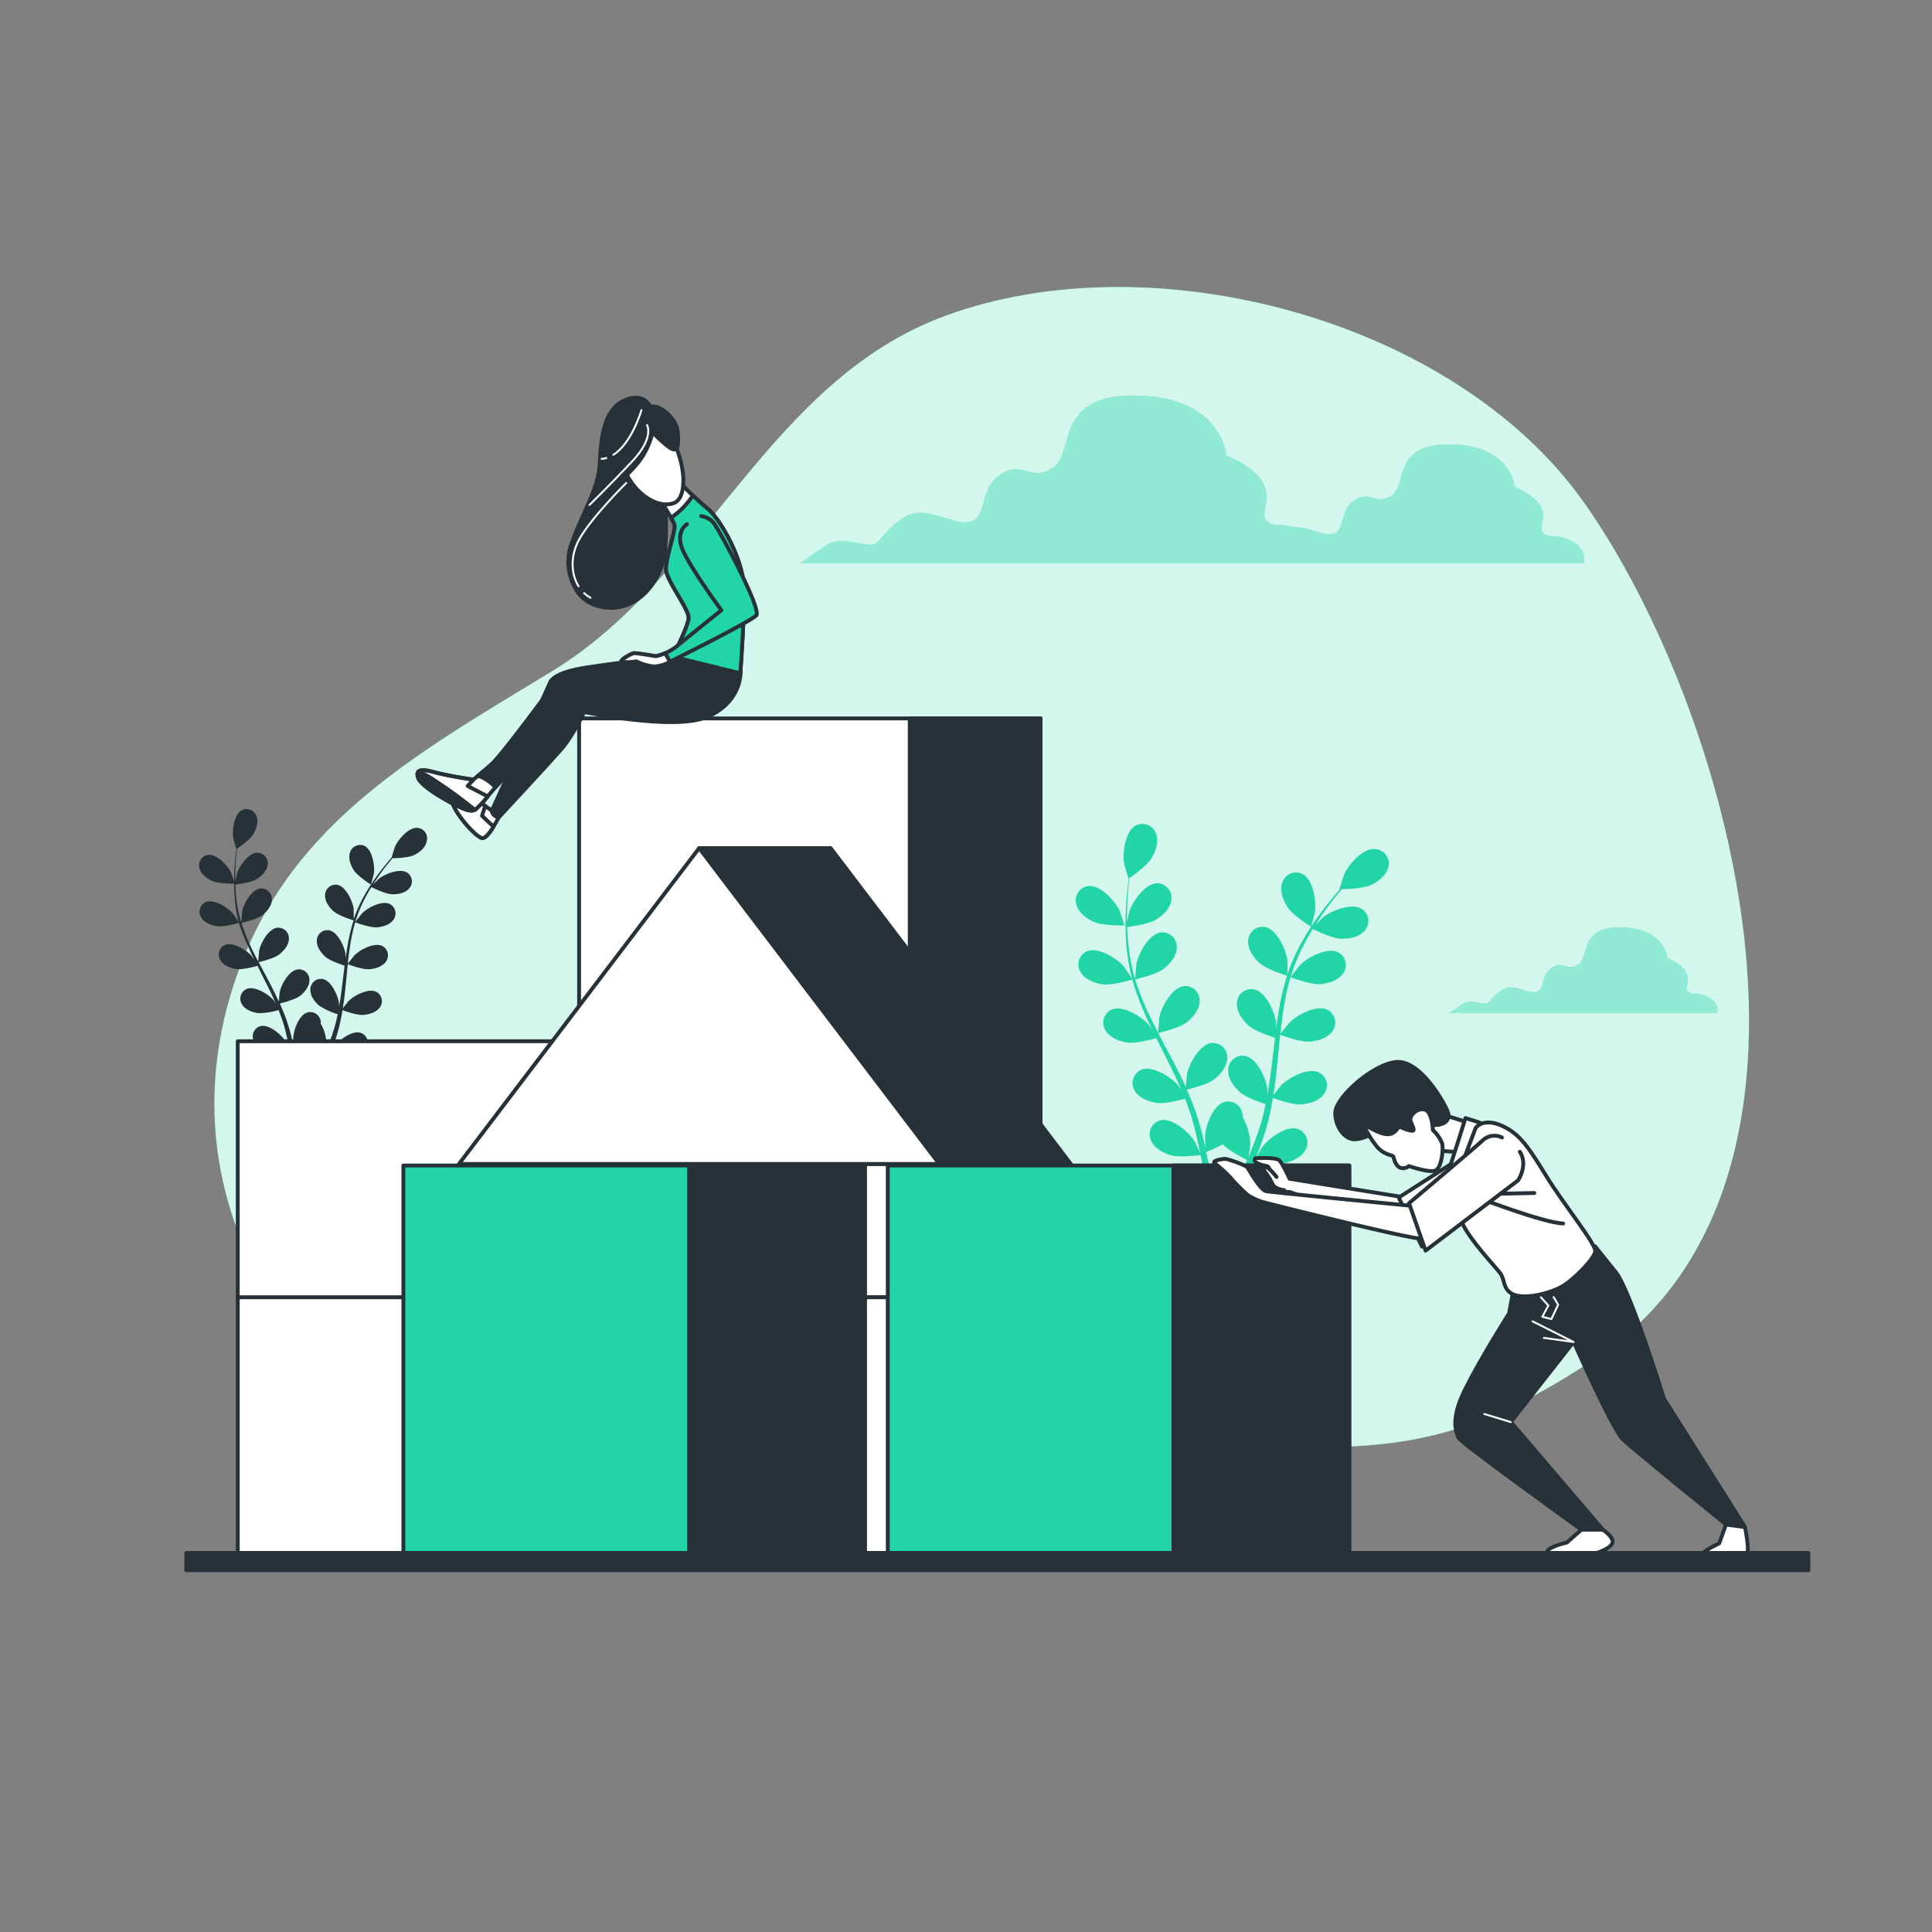 <svg xmlns="http://www.w3.org/2000/svg" viewBox="0 0 500 500"><rect x="0" y="0" width="500" height="500" fill="#808080" stroke="none"/><g id="freepik--background-simple--inject-32"><path d="M445,208.67c-8-30.65-21.31-59.24-35.23-78.85C376.27,82.7,298.46,62,244.72,81.71c-45.8,16.82-61.84,67.67-101.85,92-36.81,22.41-70.21,40.67-83.08,83.38-27.2,90.23,80.34,162.16,160.7,139.28,25.36-7.23,46.8-22.42,73.85-22.52,54.88-.19,74.22,7.34,118.61-22.31C456.7,322.36,459,262.35,445,208.67Z" style="fill:#22D5A7"></path><path d="M445,208.67c-8-30.65-21.31-59.24-35.23-78.85C376.27,82.7,298.46,62,244.72,81.71c-45.8,16.82-61.84,67.67-101.85,92-36.81,22.41-70.21,40.67-83.08,83.38-27.2,90.23,80.34,162.16,160.7,139.28,25.36-7.23,46.8-22.42,73.85-22.52,54.88-.19,74.22,7.34,118.61-22.31C456.7,322.36,459,262.35,445,208.67Z" style="fill:#fff;opacity:0.8"></path></g><g id="freepik--Clouds--inject-32"><path d="M442.19,258.09c-3-1.64-4.39-.27-5.48-1.64s3-4.93-5.21-8.5c0,0-.55-7.67-11.78-7.94s-8.23,7.67-11.24,9.59-3.84-1.1-6.85.82-1.64,5.75-4.11,6.3-5.76-2.46-8.77-.55-3,3.57-4.38,3.57-4.11-1.1-5.76,0-3.56,2.46-3.56,2.46h69.33S445.2,259.74,442.19,258.09Z" style="fill:#22D5A7"></path><path d="M442.19,258.09c-3-1.64-4.39-.27-5.48-1.64s3-4.93-5.21-8.5c0,0-.55-7.67-11.78-7.94s-8.23,7.67-11.24,9.59-3.84-1.1-6.85.82-1.64,5.75-4.11,6.3-5.76-2.46-8.77-.55-3,3.57-4.38,3.57-4.11-1.1-5.76,0-3.56,2.46-3.56,2.46h69.33S445.2,259.74,442.19,258.09Z" style="fill:#fff;opacity:0.5"></path><path d="M406.82,140.07c-4.18-2.28-6.07-.38-7.59-2.28S403.4,131,392,126c0,0-.75-10.63-16.32-11s-11.39,10.63-15.57,13.29-5.31-1.52-9.49,1.14-2.28,8-5.69,8.73-8-3.42-12.15-.76-4.18,4.94-6.08,4.94-5.69-1.52-8,0-4.93,3.41-4.93,3.41h96.05S411,142.35,406.82,140.07Z" style="fill:#22D5A7"></path><path d="M406.82,140.07c-4.18-2.28-6.07-.38-7.59-2.28S403.4,131,392,126c0,0-.75-10.63-16.32-11s-11.39,10.63-15.57,13.29-5.31-1.52-9.49,1.14-2.28,8-5.69,8.73-8-3.42-12.15-.76-4.18,4.94-6.08,4.94-5.69-1.52-8,0-4.93,3.41-4.93,3.41h96.05S411,142.35,406.82,140.07Z" style="fill:#fff;opacity:0.5"></path><path d="M338.3,137.73c-5.89-3.22-8.57-.54-10.71-3.22s5.89-9.64-10.18-16.61c0,0-1.07-15-23-15.53s-16.07,15-22,18.75-7.5-2.14-13.39,1.61-3.22,11.25-8,12.32-11.25-4.82-17.14-1.07-5.9,7-8.58,7-8-2.14-11.25,0-7,4.82-7,4.82H342.59S344.2,140.94,338.3,137.73Z" style="fill:#22D5A7"></path><path d="M338.3,137.73c-5.89-3.22-8.57-.54-10.71-3.22s5.89-9.64-10.18-16.61c0,0-1.07-15-23-15.53s-16.07,15-22,18.75-7.5-2.14-13.39,1.61-3.22,11.25-8,12.32-11.25-4.82-17.14-1.07-5.9,7-8.58,7-8-2.14-11.25,0-7,4.82-7,4.82H342.59S344.2,140.94,338.3,137.73Z" style="fill:#fff;opacity:0.5"></path></g><g id="freepik--Plants--inject-32"><path d="M55.05,228.05c1.66.72,5.71.63,5.71.63s-.87-2.65-.95-2.81c-.88-1.86-3.7-4.93-6-4.62a2.72,2.72,0,0,0-2.19,3.42C52,226.25,53.64,227.43,55.05,228.05Z" style="fill:#263238"></path><path d="M108.12,214.26c-2.3-.25-5,2.9-5.86,4.78-.08.16-.92,2.84-.87,2.84h0c-.43.5-.89,1-1.38,1.62-.9,1.11-1.9,2.36-2.9,3.8a47.12,47.12,0,0,0-3,4.79,35.57,35.57,0,0,0-2.57,5.79.25.25,0,0,0,0,.07c0-.67,0-2.56,0-2.71-.27-2-2-5.83-4.25-6.25a2.72,2.72,0,0,0-3.15,2.56c-.13,1.63,1,3.25,2.19,4.28,1.3,1.15,4.89,2.28,5.18,2.36A48.22,48.22,0,0,0,90,244.45c-.22,1.24-.4,2.49-.57,3.74,0-.58,0-1.1,0-1.18-.27-2-2-5.83-4.25-6.25A2.73,2.73,0,0,0,82,243.33c-.13,1.62,1.05,3.24,2.19,4.27s4.21,2.06,5,2.31L89,251.36c-.28,2.32-.54,4.63-.87,6.89-.12.8-.26,1.58-.4,2.36,0-.52,0-1,0-1-.27-2-2-5.83-4.25-6.25a2.74,2.74,0,0,0-3.15,2.57c-.13,1.62,1,3.25,2.19,4.27a17.63,17.63,0,0,0,4.88,2.27c-.17.79-.34,1.59-.54,2.35-.15.52-.25,1-.43,1.54s-.33,1-.49,1.52c-.34.95-.7,1.94-1.06,2.86-.24.64-.49,1.25-.74,1.86.13-.79.34-2.34.34-2.47A10.58,10.58,0,0,0,83,264.94a4.08,4.08,0,0,0,0-.61A2.73,2.73,0,0,0,79.64,262c-2.23.59-3.64,4.5-3.75,6.56,0,.12.07,1.45.14,2.28-.11-.48-.22-.95-.34-1.45-.23-1-.5-2-.77-3-.16-.5-.31-1-.47-1.52s-.36-1-.53-1.56c-.45-1.21-1-2.41-1.49-3.61.87-.21,3.92-1,5.15-1.93s2.51-2.47,2.5-4.1a2.72,2.72,0,0,0-3-2.79c-2.29.25-4.28,3.9-4.7,5.92,0,.13-.16,1.61-.22,2.42-.33-.71-.65-1.43-1-2.15-1-2.06-2.12-4.12-3.22-6.18-.33-.63-.66-1.26-1-1.89.3-.07,4-.92,5.33-2,1.22-.94,2.52-2.48,2.5-4.1a2.73,2.73,0,0,0-3-2.8c-2.29.25-4.28,3.9-4.7,5.92,0,.15-.22,2.29-.24,2.83-.73-1.39-1.43-2.78-2.08-4.18a49.74,49.74,0,0,1-2.25-5.82c.15,0,4-.9,5.37-2,1.22-.94,2.51-2.47,2.5-4.1a2.73,2.73,0,0,0-3-2.8c-2.29.25-4.28,3.91-4.7,5.93,0,.16-.24,2.45-.25,2.87,0-.12-.08-.23-.11-.35a35,35,0,0,1-1.17-6.14c-.13-1.15-.19-2.25-.22-3.32.72-.09,4-.53,5.42-1.37s2.77-2.17,2.94-3.8a2.74,2.74,0,0,0-2.63-3.1c-2.31,0-4.69,3.41-5.32,5.37,0,.11-.27,1.23-.43,2,0-.48,0-1,0-1.45,0-1.74.12-3.34.22-4.76.07-.8.15-1.53.23-2.2.67-.46,3.34-2.35,4.16-3.69s1.46-3.22.86-4.73a2.74,2.74,0,0,0-3.76-1.55c-2,1.06-2.59,5.19-2.25,7.22,0,.18.8,2.87.84,2.85l0,0c-.09.65-.18,1.35-.26,2.12-.14,1.41-.29,3-.33,4.77a47.48,47.48,0,0,0,.13,5.65,35.79,35.79,0,0,0,1,6.25.19.19,0,0,1,0,.07c-.36-.57-1.43-2.13-1.52-2.24-1.35-1.56-4.87-3.78-7-2.88a2.73,2.73,0,0,0-1.21,3.88c.79,1.43,2.67,2.14,4.19,2.36,1.72.25,5.33-.8,5.62-.88A48.52,48.52,0,0,0,64.26,245c.5,1.16,1,2.3,1.59,3.44-.33-.48-.63-.91-.68-1-1.35-1.56-4.87-3.77-7-2.87A2.73,2.73,0,0,0,57,248.44c.78,1.43,2.66,2.13,4.19,2.35s4.64-.6,5.46-.83c.22.43.43.87.64,1.3,1,2.09,2.11,4.16,3.08,6.23.34.73.65,1.46,1,2.19l-.58-.84c-1.35-1.56-4.87-3.78-7-2.88a2.73,2.73,0,0,0-1.21,3.88c.79,1.43,2.66,2.14,4.19,2.36a17.55,17.55,0,0,0,5.31-.8c.3.76.6,1.52.86,2.26.16.52.35,1,.49,1.52s.28,1,.43,1.54c.23,1,.48,2,.69,3,.15.67.28,1.31.41,2-.33-.73-1-2.14-1.09-2.25-1.09-1.75-4.24-4.47-6.47-3.9a2.73,2.73,0,0,0-1.79,3.65c.56,1.53,2.31,2.51,3.78,3,1.62.5,5.21,0,5.66,0,.22,1.08.42,2.12.59,3.11.6,3.43,1,6.3,1.21,8.32,0,.36.07.68.11,1h-7l2.54,3.22H84.31l2.54-3.22H80.38c0-.1.09-.19.14-.3.89-1.85,2.12-4.51,3.45-7.76.42-1,.85-2.13,1.29-3.27.43.09,4,.81,5.64.44,1.5-.34,3.32-1.19,4-2.68a2.72,2.72,0,0,0-1.51-3.77c-2.19-.74-5.53,1.75-6.75,3.41-.07.09-.74,1.24-1.14,2,.17-.46.35-.91.52-1.4.35-.95.67-1.91,1-2.94l.45-1.53c.17-.5.27-1.06.41-1.59.3-1.25.54-2.53.76-3.83.83.3,3.81,1.34,5.35,1.23s3.46-.67,4.35-2a2.72,2.72,0,0,0-.92-3.95c-2.05-1.06-5.73.89-7.19,2.34-.09.09-1,1.25-1.52,1.9.13-.78.25-1.56.35-2.35.28-2.29.5-4.61.73-6.93.06-.71.14-1.42.22-2.13.29.11,3.81,1.42,5.53,1.3,1.54-.11,3.46-.67,4.35-2a2.74,2.74,0,0,0-.91-4c-2.06-1.05-5.73.9-7.19,2.35-.11.11-1.45,1.78-1.77,2.22.16-1.55.34-3.11.58-4.63a48.26,48.26,0,0,1,1.33-6.09c.14.05,3.8,1.43,5.57,1.3,1.53-.1,3.46-.67,4.35-2a2.73,2.73,0,0,0-.92-4c-2-1.06-5.73.89-7.19,2.34-.11.12-1.55,1.92-1.79,2.26,0-.11.06-.24.1-.35a34.91,34.91,0,0,1,2.41-5.77c.52-1,1.08-2,1.65-2.89.65.32,3.67,1.79,5.27,1.85s3.51-.29,4.55-1.55a2.72,2.72,0,0,0-.48-4c-1.92-1.28-5.79.26-7.4,1.54-.09.07-.9.88-1.49,1.48.27-.41.53-.84.79-1.23,1-1.45,1.93-2.72,2.81-3.84.5-.63,1-1.2,1.4-1.72.81,0,4.08-.11,5.51-.78s3-1.88,3.32-3.47A2.73,2.73,0,0,0,108.12,214.26ZM82.71,275.91c-1.39,3.19-2.66,5.79-3.58,7.6-.19.37-.35.69-.51,1h-.15c0-.36-.09-.74-.15-1.17-.28-2-.72-4.93-1.41-8.38-.21-1.09-.46-2.25-.73-3.44A31.24,31.24,0,0,0,79.33,270a20.1,20.1,0,0,0,4.6,3C83.52,274,83.11,275,82.71,275.91Z" style="fill:#263238"></path><path d="M96,228.94s.73-2.69.76-2.87c.28-2-.37-6.15-2.45-7.16a2.73,2.73,0,0,0-3.71,1.65c-.56,1.53.14,3.41,1,4.7C92.59,226.78,96,228.94,96,228.94Z" style="fill:#263238"></path><path d="M283.2,238.63c2.27,1,7.82.86,7.82.86s-1.19-3.63-1.29-3.85c-1.22-2.54-5.07-6.75-8.2-6.32a3.73,3.73,0,0,0-3,4.68C279.05,236.17,281.27,237.78,283.2,238.63Z" style="fill:#22D5A7"></path><path d="M355.86,219.75c-3.14-.34-6.87,4-8,6.54-.1.23-1.25,3.89-1.19,3.89h.06c-.59.67-1.22,1.4-1.89,2.22-1.23,1.51-2.61,3.22-4,5.19a67.88,67.88,0,0,0-4.12,6.57,49.39,49.39,0,0,0-3.52,7.92l0,.1c0-.92,0-3.51-.05-3.71-.36-2.8-2.71-8-5.81-8.57a3.75,3.75,0,0,0-4.32,3.52c-.18,2.22,1.43,4.45,3,5.85,1.77,1.58,6.69,3.12,7.08,3.24a66.75,66.75,0,0,0-2.08,8.58c-.3,1.69-.55,3.41-.78,5.12,0-.8,0-1.51,0-1.61-.36-2.8-2.71-8-5.82-8.57a3.74,3.74,0,0,0-4.31,3.52c-.18,2.22,1.43,4.45,3,5.85s5.76,2.82,6.87,3.17c-.08.66-.17,1.32-.25,2-.37,3.17-.74,6.34-1.19,9.43-.16,1.09-.36,2.16-.55,3.23,0-.71,0-1.31,0-1.4-.36-2.8-2.71-8-5.81-8.57a3.75,3.75,0,0,0-4.32,3.52c-.18,2.22,1.43,4.45,3,5.85s5.36,2.68,6.68,3.11c-.23,1.09-.46,2.18-.73,3.22-.21.71-.35,1.41-.59,2.11s-.45,1.39-.68,2.08c-.47,1.3-.95,2.65-1.45,3.92-.33.87-.67,1.71-1,2.55.17-1.09.46-3.22.46-3.4a14.48,14.48,0,0,0-1.94-7.06,4.63,4.63,0,0,0-.05-.83,3.75,3.75,0,0,0-4.58-3.17c-3.05.81-5,6.17-5.13,9,0,.17.1,2,.19,3.12-.16-.66-.3-1.31-.47-2-.32-1.35-.68-2.69-1.06-4.13-.21-.69-.42-1.38-.63-2.09s-.49-1.42-.74-2.13c-.6-1.66-1.29-3.3-2-4.94,1.18-.28,5.37-1.35,7.05-2.64s3.44-3.38,3.43-5.61a3.75,3.75,0,0,0-4-3.83c-3.14.34-5.87,5.35-6.44,8.11,0,.17-.22,2.2-.3,3.32-.45-1-.89-2-1.38-2.95-1.41-2.83-2.91-5.64-4.41-8.46-.46-.87-.9-1.73-1.35-2.6.42-.09,5.42-1.25,7.3-2.7,1.67-1.28,3.45-3.38,3.43-5.61a3.75,3.75,0,0,0-4-3.83c-3.14.34-5.87,5.35-6.44,8.11,0,.21-.3,3.13-.33,3.88-1-1.91-2-3.82-2.84-5.73a66.3,66.3,0,0,1-3.08-8c.19,0,5.42-1.23,7.34-2.71,1.67-1.28,3.45-3.38,3.43-5.61a3.73,3.73,0,0,0-4-3.83c-3.14.34-5.86,5.34-6.43,8.11-.05.22-.33,3.36-.34,3.93,0-.16-.12-.32-.16-.47a46.87,46.87,0,0,1-1.6-8.41c-.18-1.57-.26-3.08-.31-4.55,1-.13,5.54-.73,7.42-1.87s3.8-3,4-5.2a3.74,3.74,0,0,0-3.59-4.25c-3.16,0-6.42,4.67-7.29,7.35,0,.15-.37,1.69-.58,2.81,0-.67,0-1.35,0-2,0-2.39.15-4.57.3-6.51.09-1.1.2-2.1.31-3,.92-.63,4.57-3.21,5.69-5.06s2-4.39,1.18-6.47a3.74,3.74,0,0,0-5.15-2.11c-2.8,1.45-3.54,7.1-3.08,9.88,0,.24,1.1,3.93,1.15,3.9l.05,0c-.12.89-.24,1.85-.35,2.9-.2,1.94-.39,4.13-.45,6.53a68.45,68.45,0,0,0,.18,7.74,49.44,49.44,0,0,0,1.44,8.55l0,.1c-.5-.78-2-2.91-2.09-3.07-1.85-2.13-6.67-5.17-9.58-3.93a3.73,3.73,0,0,0-1.65,5.31c1.07,1.95,3.64,2.92,5.73,3.23,2.35.34,7.3-1.1,7.69-1.21a66.31,66.31,0,0,0,3,8.3c.68,1.58,1.41,3.15,2.17,4.71-.45-.66-.86-1.25-.93-1.33-1.84-2.13-6.67-5.17-9.57-3.93a3.73,3.73,0,0,0-1.66,5.31c1.07,1.95,3.65,2.92,5.73,3.22s6.36-.83,7.48-1.14c.3.59.59,1.19.89,1.79,1.43,2.85,2.87,5.69,4.2,8.52.47,1,.9,2,1.33,3-.41-.59-.75-1.08-.81-1.15-1.85-2.13-6.67-5.17-9.58-3.94a3.74,3.74,0,0,0-1.65,5.32c1.07,1.95,3.64,2.92,5.73,3.22s6-.72,7.28-1.09c.41,1,.82,2.07,1.17,3.09.22.71.48,1.37.67,2.09s.39,1.41.58,2.1c.33,1.35.67,2.74.95,4.07.21.92.38,1.8.57,2.68-.46-1-1.39-2.93-1.49-3.08-1.5-2.39-5.81-6.12-8.87-5.34a3.74,3.74,0,0,0-2.44,5c.77,2.09,3.16,3.44,5.18,4,2.22.68,7.13.06,7.74,0,.3,1.47.57,2.9.8,4.25.83,4.69,1.34,8.63,1.66,11.39.06.49.1.93.15,1.34h-9.51l3.47,4.41h16.21l3.47-4.41h-8.86l.2-.4c1.21-2.54,2.9-6.18,4.72-10.63.58-1.41,1.17-2.92,1.76-4.48.59.12,5.46,1.11,7.72.6,2.06-.47,4.55-1.63,5.47-3.66a3.75,3.75,0,0,0-2.06-5.17c-3-1-7.57,2.4-9.25,4.67-.1.13-1,1.7-1.56,2.71.23-.64.47-1.26.71-1.92.48-1.3.92-2.62,1.39-4l.63-2.09c.22-.7.37-1.46.56-2.19.41-1.71.74-3.46,1-5.24,1.14.42,5.22,1.84,7.33,1.69s4.74-.92,6-2.79a3.73,3.73,0,0,0-1.26-5.42c-2.81-1.45-7.84,1.22-9.84,3.21-.12.12-1.4,1.71-2.08,2.6.17-1.07.34-2.13.47-3.22.39-3.13.69-6.31,1-9.49.09-1,.2-1.94.3-2.91.4.15,5.21,1.94,7.58,1.78,2.1-.15,4.74-.92,6-2.79a3.74,3.74,0,0,0-1.26-5.42c-2.81-1.45-7.84,1.22-9.84,3.21-.16.15-2,2.44-2.42,3,.22-2.13.47-4.25.79-6.34a68.18,68.18,0,0,1,1.82-8.35c.19.08,5.2,2,7.63,1.8,2.1-.15,4.74-.92,6-2.79a3.73,3.73,0,0,0-1.25-5.42c-2.81-1.45-7.85,1.22-9.85,3.21-.15.16-2.12,2.62-2.45,3.09.05-.16.08-.33.13-.48a47.77,47.77,0,0,1,3.31-7.9c.71-1.41,1.48-2.71,2.25-4,.9.45,5,2.45,7.22,2.54s4.81-.4,6.23-2.12a3.75,3.75,0,0,0-.66-5.53c-2.63-1.75-7.93.35-10.13,2.11-.12.1-1.23,1.21-2,2,.36-.56.71-1.14,1.07-1.67,1.32-2,2.65-3.73,3.85-5.26.68-.87,1.32-1.64,1.92-2.35,1.11,0,5.58-.16,7.54-1.08s4.09-2.56,4.55-4.75A3.74,3.74,0,0,0,355.86,219.75Zm-34.79,84.41c-1.89,4.37-3.64,7.94-4.9,10.41-.25.5-.48.94-.69,1.35h-.21c-.06-.48-.13-1-.21-1.6-.39-2.79-1-6.75-1.93-11.47-.29-1.49-.63-3.08-1-4.71a40,40,0,0,0,4.32-2c1.62,1.75,5.76,3.8,6.3,4.06C322.19,301.56,321.62,302.9,321.07,304.16Z" style="fill:#22D5A7"></path><path d="M339.31,239.85s1-3.69,1-3.93c.39-2.79-.5-8.42-3.35-9.8a3.74,3.74,0,0,0-5.09,2.26c-.76,2.09.21,4.66,1.35,6.43C334.61,236.89,339.3,239.85,339.31,239.85Z" style="fill:#22D5A7"></path></g><g id="freepik--Blocks--inject-32"><rect x="61.53" y="269.48" width="119.43" height="66.65" style="fill:#fff;stroke:#263238;stroke-linecap:round;stroke-linejoin:round"></rect><rect x="147.1" y="269.48" width="33.86" height="66.65" style="fill:#263238;stroke:#263238;stroke-linecap:round;stroke-linejoin:round"></rect><rect x="149.87" y="185.92" width="119.43" height="216.28" style="fill:#fff;stroke:#263238;stroke-linecap:round;stroke-linejoin:round"></rect><rect x="235.44" y="185.92" width="33.86" height="216.28" style="fill:#263238;stroke:#263238;stroke-linecap:round;stroke-linejoin:round"></rect><rect x="61.53" y="335.73" width="119.43" height="66.65" style="fill:#fff;stroke:#263238;stroke-linecap:round;stroke-linejoin:round"></rect><rect x="171.95" y="335.73" width="64.78" height="66.65" style="fill:#263238;stroke:#263238;stroke-linecap:round;stroke-linejoin:round"></rect><rect x="176.98" y="335.73" width="96.22" height="66.65" style="fill:#fff;stroke:#263238;stroke-linecap:round;stroke-linejoin:round"></rect><polygon points="277.12 301.23 214.97 219.49 180.94 219.49 180.94 240.8 134.99 301.23 277.12 301.23" style="fill:#263238;stroke:#263238;stroke-linecap:round;stroke-linejoin:round"></polygon><polygon points="180.94 219.49 118.78 301.23 243.09 301.23 180.94 219.49" style="fill:#fff;stroke:#263238;stroke-linecap:round;stroke-linejoin:round"></polygon><rect x="229.76" y="301.64" width="119.43" height="100.74" style="fill:#22D5A7;stroke:#263238;stroke-linecap:round;stroke-linejoin:round"></rect><rect x="303.69" y="301.64" width="45.5" height="100.74" style="fill:#263238;stroke:#263238;stroke-linecap:round;stroke-linejoin:round"></rect><rect x="104.4" y="301.64" width="119.43" height="100.74" style="fill:#22D5A7;stroke:#263238;stroke-linecap:round;stroke-linejoin:round"></rect><rect x="178.33" y="301.64" width="45.5" height="100.74" style="fill:#263238;stroke:#263238;stroke-linecap:round;stroke-linejoin:round"></rect></g><g id="freepik--character-2--inject-32"><path d="M364.62,310.06l-30.89-5s-1.74-3.85-2.63-4.74-6.08-.59-6.08-.59-1,.59.45,1.33,2.52.53,2.82,1,1.6,5.53,2.78,6a9.62,9.62,0,0,0,2.81.44s31.93,12.12,33.55,11.83,2.66-4.44,2.66-4.44Z" style="fill:#fff;stroke:#263238;stroke-linecap:round;stroke-linejoin:round"></path><path d="M330.37,304.58s-2.08-2.57-2.7-2.57-.61,1-.12,1.47a15.28,15.28,0,0,1,1.84,3.06c.61,1.23,2.94,1.47,2.94,1.47" style="fill:#fff;stroke:#263238;stroke-linecap:round;stroke-linejoin:round"></path><path d="M379.56,298.67,362,309.91,368,322.62l16.86-10.94S387.69,301.48,379.56,298.67Z" style="fill:#fff;stroke:#263238;stroke-linecap:round;stroke-linejoin:round"></path><polygon points="372.16 297.79 378.37 298.23 380 290.54 373.94 288.62 367.88 290.1 369.06 294.98 372.16 297.79" style="fill:#fff;stroke:#263238;stroke-linecap:round;stroke-linejoin:round"></polygon><path d="M355.16,293.35a9.5,9.5,0,0,1-4.28,1.48c-2.66.3-5.32-3-5.32-6.8s9.16-12.27,15.52-13.16,12.71,10.5,13.6,12.87-1.33,3.4-3.11,3.4-2.66-.15-3.25-.15.59,1.62-1.33,2.51-4.43.74-5.62,1.18S355.76,294.83,355.16,293.35Z" style="fill:#263238;stroke:#263238;stroke-linecap:round;stroke-linejoin:round"></path><path d="M352.8,290.84a25.26,25.26,0,0,0,3.55,5.91c2.07,2.37,4.14,2.07,4.28,2.66s.59,2.37,1.78,2.81a2.36,2.36,0,0,0,2.21-.44s5.18,1.77,6.8,1.18,2.22-5.47,1.78-7.09a9.32,9.32,0,0,0-2.37-3.4s-.14-4.88-2.21-5.33-4,1.78-3.55,3,.89,1.92.74,2.37-2.81-.45-3.4-.89-.89,1.77-3.11,1.92S352.8,290.84,352.8,290.84Z" style="fill:#fff;stroke:#263238;stroke-linecap:round;stroke-linejoin:round"></path><path d="M379.26,289.36s-3.1,9.91-3.7,11.68,1.19,5.77,1.19,5.77L383,290.54Z" style="fill:#fff;stroke:#263238;stroke-linecap:round;stroke-linejoin:round"></path><path d="M391.65,333.94l-1.11,6s-7.13,11.14-11.36,19.61-2,11.36-1.79,12.47,31.87,23.85,31.87,23.85h5.57L391,368l16.26-20.72s10,22.51,12.7,25.18,26.74,22.06,26.74,22.06l4.9.67L430.65,362s-8.69-28.08-12.48-32.76-5.35-6.68-5.35-6.68Z" style="fill:#263238;stroke:#263238;stroke-linecap:round;stroke-linejoin:round"></path><polyline points="396.62 341.95 407.25 347.31 399.54 346.24" style="fill:none;stroke:#fff;stroke-linecap:round;stroke-linejoin:round;stroke-width:0.5px"></polyline><line x1="390.99" y1="368.03" x2="384.14" y2="365.94" style="fill:none;stroke:#fff;stroke-linecap:round;stroke-linejoin:round;stroke-width:0.5px"></line><polyline points="398.76 335.71 400.71 337.86 399.15 340.78 401.49 341.37 403.25 337.66 402.08 335.71" style="fill:none;stroke:#fff;stroke-linecap:round;stroke-linejoin:round;stroke-width:0.5px"></polyline><path d="M381.92,291.87s-4.43,11.39-5,14.05-.29,6.21,1.48,10.49,8.72,11.53,9.91,13.16.59,4,3.1,5.32,8.37.32,12.38-1.69c3.14-1.57,8.91-7.47,9.06-9.39s-8.28-12.27-12.72-19.52-6.65-10.49-10.64-12.56S383,290.54,381.92,291.87Z" style="fill:#fff;stroke:#263238;stroke-linecap:round;stroke-linejoin:round"></path><path d="M384.69,309s11.41-.25,12.4-.25" style="fill:none;stroke:#263238;stroke-linecap:round;stroke-linejoin:round"></path><path d="M383.2,310.2s16.13,6.2,21.34,6.45" style="fill:none;stroke:#263238;stroke-linecap:round;stroke-linejoin:round"></path><path d="M366,312.13s-36.67-3.55-38.29-3.85-4.45-5.56-4.9-6.15-5-2.21-5.76-2.21-3.75.49-2.57,1.23a33.65,33.65,0,0,1,3.92,3.55,41.62,41.62,0,0,0,4.58,4.62,15.38,15.38,0,0,0,4.24,1.88s39.22,9.94,41,9.35-1.62-8.57-1.62-8.57Z" style="fill:#fff;stroke:#263238;stroke-linecap:round;stroke-linejoin:round"></path><path d="M388.72,294.39a4.4,4.4,0,0,0-5,.74c-2.36,2.21-19.07,16.26-19.07,16.26l4.29,12.27,23.95-18.19s2.66-4,.44-7.39" style="fill:#fff;stroke:#263238;stroke-linecap:round;stroke-linejoin:round"></path><path d="M409.26,395.89l-3.79,3.34s-5.35,1.11-5.13,2.67,8.47.67,10,.67,6.24-1.56,6.91-3.12-2.45-3.56-2.45-3.56Z" style="fill:#fff;stroke:#263238;stroke-linecap:round;stroke-linejoin:round"></path><path d="M446.69,394.55l-1.78,4.9s-5.13,2.23-4.68,3.57,10.91.66,11.81-.45-.45-7.35-.45-7.35Z" style="fill:#fff;stroke:#263238;stroke-linecap:round;stroke-linejoin:round"></path></g><g id="freepik--character-1--inject-32"><path d="M149.11,152.58s1.78,3.88,7.42,4.62c8.72,1.15,15-7.29,15.6-14.87s-.15-14.7-.15-18.42-1-11.43-2.82-13.66-5.64,1.63-8.47,7.57-4,9.21-7.28,14.41-5.34,8.77-5.64,12.63A18.88,18.88,0,0,0,149.11,152.58Z" style="fill:#263238;stroke:#263238;stroke-linecap:round;stroke-linejoin:round"></path><path d="M127.27,209.77s-7.57-5.2-8.61-6.39-2.53.9-1.64,4.16,6.39,9.36,7.87,9.36,4.16-5.35,4.16-5.35Z" style="fill:#fff;stroke:#263238;stroke-linecap:round;stroke-linejoin:round"></path><path d="M124.75,211.11l.83-2.51a75.93,75.93,0,0,1-6.92-5.22c-1-1.18-2.53.9-1.64,4.16s6.39,9.36,7.87,9.36c.81,0,2-1.57,2.85-3C126.31,212.68,124.75,211.11,124.75,211.11Z" style="fill:#fff;stroke:#263238;stroke-linecap:round;stroke-linejoin:round"></path><path d="M143.16,177.39s-13.07,17.83-15.89,20.35-4.75,4-4.75,4a97.54,97.54,0,0,1-9.66-1.78c-3.12-.89-5.49-1.19-4.6,1.34s9.95,7.42,12.33,8.17,2.52-.15,3.41-.9,4.31-5.2,7.13-7.87,10.7-7.28,13.82-14,3.41-10.7,1.78-10.55A11.46,11.46,0,0,0,143.16,177.39Z" style="fill:#fff;stroke:#263238;stroke-linecap:round;stroke-linejoin:round"></path><path d="M146.73,176.2a11.46,11.46,0,0,0-3.57,1.19s-13.07,17.83-15.89,20.35c-1.48,1.33-2.71,2.36-3.55,3a11.07,11.07,0,0,1,4.47,3c1-1.1,2-2.21,2.94-3.11,2.83-2.67,10.7-7.28,13.82-14S148.36,176.05,146.73,176.2Z" style="fill:#263238;stroke:#263238;stroke-linecap:round;stroke-linejoin:round"></path><path d="M176.74,169.52s-22.88,2.67-27.63,3.71-6.39,2.38-6.84,3.57-15,33-15,33,0,1.34,1.78,1.78c0,0,13.37-14.4,16.34-17.82s5.8-9.51,5.8-9.51,23,4.9,31.64,1.34,9.06-10.84,8.76-12.33S176.74,169.52,176.74,169.52Z" style="fill:#263238;stroke:#263238;stroke-linecap:round;stroke-linejoin:round"></path><path d="M171.09,129.71a68,68,0,0,1,3.42,5.94c.59,1.49-2.53,9.36-2.08,12.18s5.79,9.8,5.79,12-4.16,10.1-4.16,10.1l17.53,4.31s1-13.37,1-21.24-6.09-18.57-9.51-21.39-6.83-6.39-6.83-6.39Z" style="fill:#fff;stroke:#263238;stroke-linecap:round;stroke-linejoin:round"></path><path d="M170,107.67a6.19,6.19,0,0,0-7.46.92c-1.36,1.28-2.86,3.14-2.86,5.08a20.65,20.65,0,0,0,5,12.77c3.42,3.71,7.28,4.75,9.81,3.71s3.12-6.24,1.33-12-3-8.61-5.79-10.4Z" style="fill:#fff;stroke:#263238;stroke-linecap:round;stroke-linejoin:round"></path><path d="M168.57,111.59s3.71,3.86,5.34,4.6,1.79-1.19,1.49-4.46-4.16-6.53-6.24-6.53S167.38,108.76,168.57,111.59Z" style="fill:#263238;stroke:#263238;stroke-linecap:round;stroke-linejoin:round"></path><path d="M169.16,110.25a19.61,19.61,0,0,1-5.2,10.84c-4.75,5-12.33,13.82-14.11,18.72a21.53,21.53,0,0,0-.74,12.77,13.56,13.56,0,0,1-1.19-11.88c2.37-7,7-14.26,7.28-20.5s.89-14,6.24-16.49S169.61,105.05,169.16,110.25Z" style="fill:#263238;stroke:#263238;stroke-linecap:round;stroke-linejoin:round"></path><path d="M167.46,110s1.93,3.25-3.84,9.38-11.05,11.29-11.05,11.29" style="fill:none;stroke:#fff;stroke-linecap:round;stroke-linejoin:round;stroke-width:0.5px"></path><path d="M151.17,153.5a8.15,8.15,0,0,0,1.64,1.18" style="fill:none;stroke:#fff;stroke-linecap:round;stroke-linejoin:round;stroke-width:0.5px"></path><path d="M162.06,125s-8.65,8.53-12,14.3c-2.46,4.22-2.41,9.09-.32,12.43" style="fill:none;stroke:#fff;stroke-linecap:round;stroke-linejoin:round;stroke-width:0.5px"></path><path d="M156.93,118.53a5.65,5.65,0,0,1-1.24.22" style="fill:none;stroke:#fff;stroke-linecap:round;stroke-linejoin:round;stroke-width:0.5px"></path><path d="M166,106.14s-2.44,8.52-7.26,11.56" style="fill:none;stroke:#fff;stroke-linecap:round;stroke-linejoin:round;stroke-width:0.5px"></path><path d="M183.12,131.64c-1.34-1.11-2.68-2.33-3.82-3.41a20.25,20.25,0,0,1-5.64,5.76,16.68,16.68,0,0,1,.85,1.66c.59,1.49-2.53,9.36-2.08,12.18s5.79,9.8,5.79,12-4.16,10.1-4.16,10.1l17.53,4.31s1-13.37,1-21.24S186.54,134.46,183.12,131.64Z" style="fill:#22D5A7;stroke:#263238;stroke-linecap:round;stroke-linejoin:round"></path><path d="M177.78,135.65s-3.42,2.08-.75,7.43,9.66,14.85,9.66,14.85-9.66,7.73-11.59,9.36a13.08,13.08,0,0,1-5.35,2.52c-.44,0-5.05-.89-5.79-.74s-3.86,1.93-3,2.23a13.33,13.33,0,0,0,3.71-.15,14.29,14.29,0,0,0,4.46,1.34c2.08.15,4.75-1.49,4.75-1.49s20.35-10.1,21.84-11.73-9.81-22.58-11.14-24.07a5.2,5.2,0,0,0-3.12-1.63" style="fill:#22D5A7;stroke:#263238;stroke-linecap:round;stroke-linejoin:round"></path><path d="M172.14,169.05a9.52,9.52,0,0,1-2.39.76c-.44,0-5.05-.89-5.79-.74s-3.86,1.93-3,2.23a13.33,13.33,0,0,0,3.71-.15,14.29,14.29,0,0,0,4.46,1.34,9.14,9.14,0,0,0,4.28-1.22Z" style="fill:#fff;stroke:#263238;stroke-linecap:round;stroke-linejoin:round"></path><path d="M112.86,200c-3.12-.89-5.49-1.19-4.6,1.34s9.95,7.42,12.33,8.17,2.52-.15,3.41-.9a30.1,30.1,0,0,0,2.23-2.49l-5.2-2.71,1.49-1.63A97.54,97.54,0,0,1,112.86,200Z" style="fill:#fff;stroke:#263238;stroke-linecap:round;stroke-linejoin:round"></path><path d="M122.81,209.48c-2.52-1.94-5-4-10-7.28a30.07,30.07,0,0,0-4.47-2.58c-.35.3-.44.82-.13,1.69.89,2.52,9.95,7.42,12.33,8.17a2.89,2.89,0,0,0,2.32.07Z" style="fill:#263238;stroke:#263238;stroke-linecap:round;stroke-linejoin:round"></path></g><g id="freepik--Floor--inject-32"><rect x="48.22" y="401.9" width="419.78" height="4.46" style="fill:#263238;stroke:#263238;stroke-linecap:round;stroke-linejoin:round"></rect></g></svg>